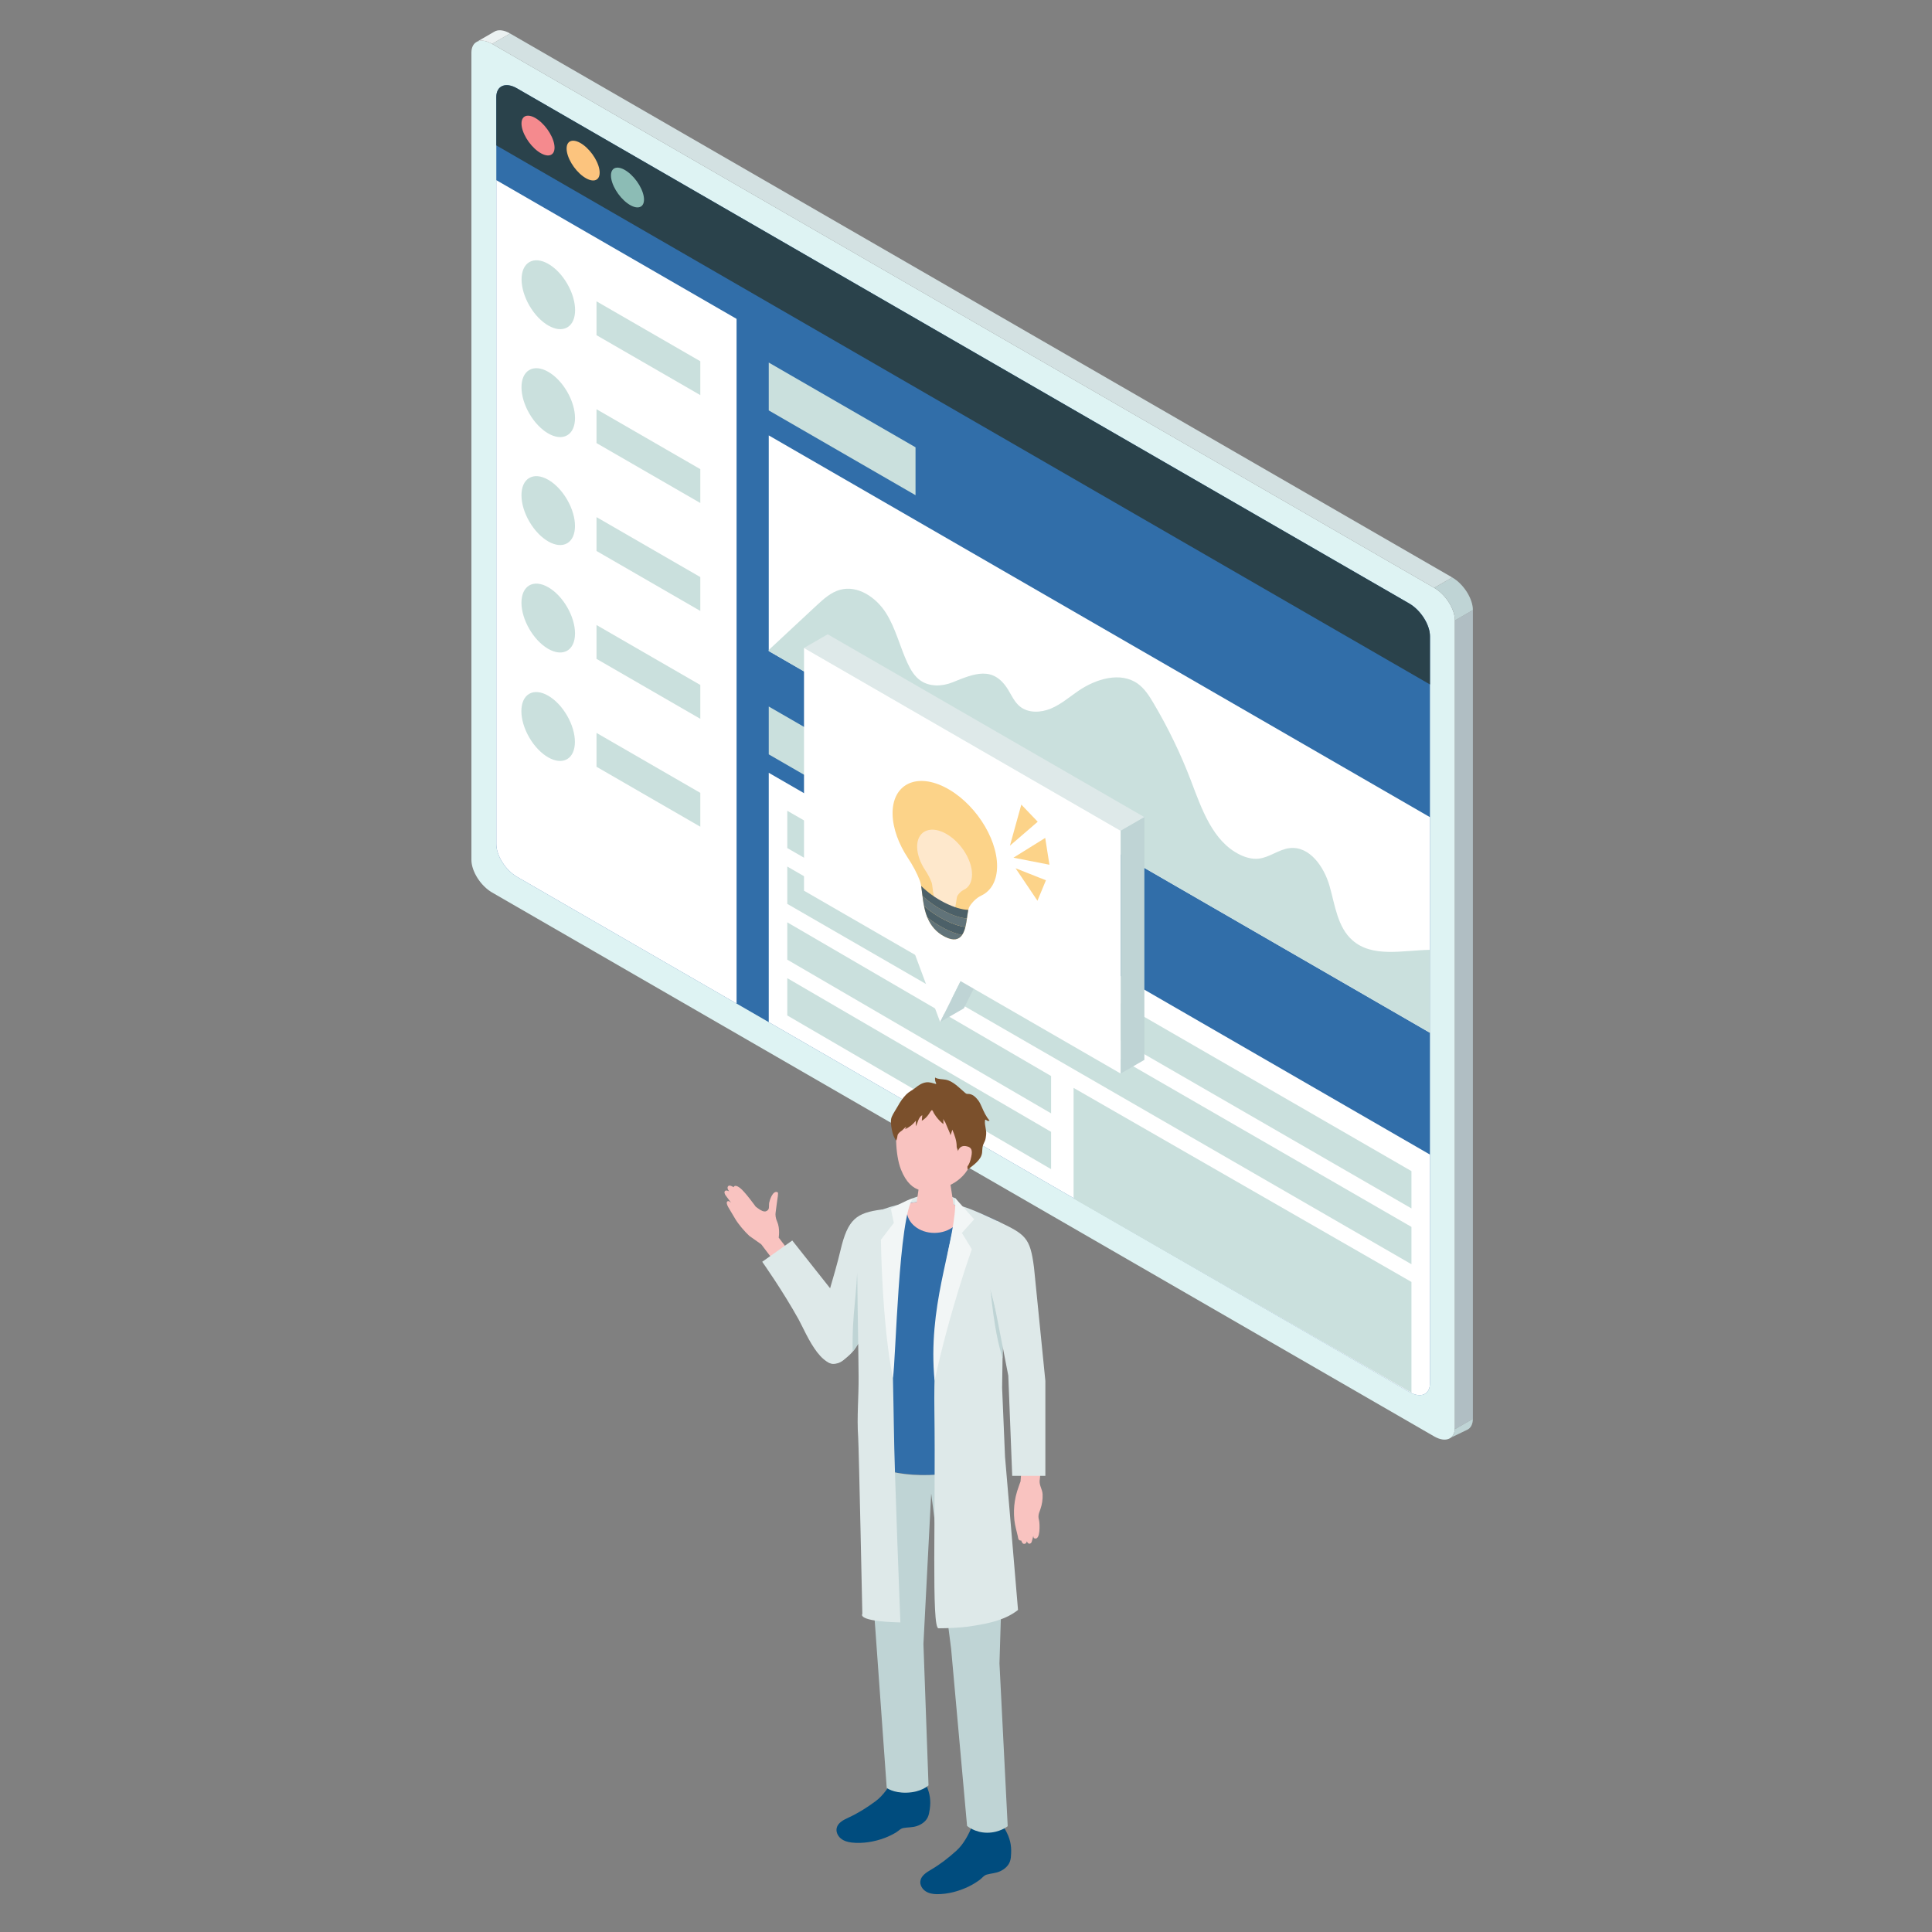 <?xml version="1.0" encoding="utf-8"?>
<!-- Generator: Adobe Illustrator 25.4.1, SVG Export Plug-In . SVG Version: 6.00 Build 0)  -->
<svg version="1.1" id="レイヤー_1" xmlns="http://www.w3.org/2000/svg" xmlns:xlink="http://www.w3.org/1999/xlink" x="0px"
	 y="0px" width="65px" height="65px" viewBox="0 0 65 65" style="enable-background:new 0 0 65 65;" xml:space="preserve">
<rect x="0" y="0" width="65" height="65" fill="#808080" stroke="none"/>
<style type="text/css">
	.st0{fill:#DEF3F3;}
	.st1{fill:#B0BEC3;}
	.st2{fill:#BFD4D5;}
	.st3{fill:#D3E1E2;}
	.st4{fill:#EBF1F1;}
	.st5{fill:#316EA9;}
	.st6{fill:#FFFFFF;}
	.st7{fill:#CAE0DD;}
	.st8{fill:#2A424B;}
	.st9{fill:#8CBCB5;}
	.st10{fill:#FCC47E;}
	.st11{fill:#F58A8E;}
	.st12{fill:#DEE9E9;}
	.st13{fill:#F9C3C0;}
	.st14{fill:#004C7E;}
	.st15{fill:#7B502C;}
	.st16{fill:#F2F6F6;}
	.st17{fill:#FCD389;}
	.st18{fill:#FEE8CC;}
	.st19{fill:#617379;}
	.st20{fill:#4C6068;}
</style>
<g>
	<g>
		<g>
			<path class="st0" d="M48.252,48.327l-31.696-18.3c-0.384-0.222-0.696-0.713-0.696-1.098V1.771c0-0.384,0.312-0.516,0.696-0.294
				l31.696,18.3c0.384,0.222,0.696,0.713,0.696,1.098v27.159C48.948,48.417,48.637,48.549,48.252,48.327z"/>
			<g>
				<polygon class="st1" points="48.948,20.874 49.554,20.525 49.554,47.736 48.948,48.085 				"/>
			</g>
			<path class="st2" d="M48.858,19.427c0.384,0.222,0.696,0.713,0.696,1.098l-0.605,0.35c0-0.384-0.312-0.876-0.696-1.098
				L48.858,19.427z"/>
			<g>
				<polygon class="st3" points="17.161,1.127 48.858,19.427 48.252,19.776 16.556,1.476 				"/>
			</g>
			<path class="st4" d="M16.012,1.424c0.128-0.086,0.324-0.075,0.544,0.052l0.605-0.35c-0.215-0.124-0.408-0.138-0.535-0.058
				L16.012,1.424z"/>
			<path class="st2" d="M48.946,48.085c-0.012,0.148-0.075,0.253-0.172,0.307l0.069-0.038l0.506-0.244
				c0.126-0.053,0.204-0.182,0.204-0.374L48.946,48.085z"/>
		</g>
		<path class="st5" d="M47.414,46.83L17.394,29.499c-0.384-0.222-0.696-0.713-0.696-1.098V3.267c0-0.384,0.312-0.516,0.696-0.294
			l30.019,17.332c0.384,0.222,0.696,0.713,0.696,1.098v25.134C48.11,46.921,47.798,47.052,47.414,46.83z"/>
		<polygon class="st6" points="25.864,21.903 48.11,34.747 48.11,27.493 25.864,14.649 		"/>
		<polygon class="st7" points="25.864,13.808 30.802,16.66 30.802,15.049 25.864,12.198 		"/>
		<polygon class="st7" points="25.864,25.38 30.802,28.231 30.802,26.621 25.864,23.77 		"/>
		<path class="st6" d="M16.698,6.061v22.34c0,0.384,0.312,0.876,0.696,1.098l7.387,4.265V10.728L16.698,6.061z"/>
		<path class="st8" d="M48.11,21.403c0-0.384-0.312-0.876-0.696-1.098L17.394,2.973c-0.384-0.222-0.696-0.09-0.696,0.294v1.625
			L48.11,23.028V21.403z"/>
		<path class="st6" d="M25.864,34.389l21.55,12.442c0.384,0.222,0.696,0.09,0.696-0.294v-7.692L25.864,26V34.389z"/>
		
			<ellipse transform="matrix(0.865 -0.502 0.502 0.865 -2.478 10.609)" class="st7" cx="18.445" cy="9.903" rx="0.735" ry="1.27"/>
		<polygon class="st7" points="20.069,11.277 23.561,13.293 23.561,12.154 20.069,10.138 		"/>
		
			<ellipse transform="matrix(0.865 -0.502 0.502 0.865 -4.303 11.1)" class="st7" cx="18.445" cy="13.533" rx="0.735" ry="1.27"/>
		<polygon class="st7" points="20.069,14.907 23.561,16.923 23.561,15.784 20.069,13.768 		"/>
		
			<ellipse transform="matrix(0.865 -0.502 0.502 0.865 -6.126 11.592)" class="st7" cx="18.445" cy="17.163" rx="0.735" ry="1.27"/>
		<polygon class="st7" points="20.069,18.537 23.561,20.554 23.561,19.415 20.069,17.398 		"/>
		<path class="st7" d="M18.448,19.759c0.497,0.287,0.899,0.983,0.898,1.555c-0.002,0.572-0.406,0.802-0.904,0.515
			c-0.497-0.287-0.899-0.983-0.898-1.555C17.546,19.702,17.951,19.471,18.448,19.759z"/>
		<polygon class="st7" points="20.069,22.167 23.561,24.184 23.561,23.045 20.069,21.028 		"/>
		
			<ellipse transform="matrix(0.865 -0.502 0.502 0.865 -9.774 12.575)" class="st7" cx="18.445" cy="24.424" rx="0.735" ry="1.27"/>
		<polygon class="st7" points="20.069,25.797 23.561,27.814 23.561,26.675 20.069,24.658 		"/>
		<g>
			<path class="st7" d="M45.499,31.633c-0.502-0.444-0.583-1.179-0.767-1.823c-0.184-0.644-0.666-1.346-1.333-1.277
				c-0.372,0.038-0.686,0.317-1.057,0.356c-0.213,0.022-0.429-0.038-0.622-0.131c-0.925-0.45-1.291-1.547-1.658-2.508
				c-0.345-0.903-0.767-1.775-1.261-2.606c-0.14-0.236-0.292-0.474-0.514-0.636c-0.583-0.424-1.416-0.169-2.01,0.238
				c-0.303,0.208-0.585,0.453-0.924,0.594c-0.339,0.141-0.762,0.158-1.045-0.076c-0.176-0.145-0.271-0.362-0.39-0.557
				c-0.503-0.823-1.145-0.544-1.876-0.249c-0.347,0.14-0.769,0.152-1.075-0.063c-0.2-0.14-0.329-0.359-0.432-0.58
				c-0.261-0.559-0.399-1.176-0.73-1.697c-0.331-0.52-0.948-0.939-1.542-0.775c-0.31,0.085-0.557,0.312-0.793,0.53
				c-0.536,0.499-1.071,0.997-1.607,1.496v0.035L48.11,34.747v-2.791C47.186,31.972,46.176,32.231,45.499,31.633z"/>
		</g>
		<polygon class="st7" points="26.487,28.532 47.487,40.656 47.487,39.401 26.487,27.277 		"/>
		<polygon class="st7" points="26.487,30.41 47.487,42.534 47.487,41.278 26.487,29.154 		"/>
		<polygon class="st7" points="26.487,32.287 35.363,37.458 35.363,36.202 26.487,31.031 		"/>
		<polygon class="st7" points="36.12,40.326 47.487,46.854 47.487,43.13 36.12,36.601 		"/>
		<polygon class="st7" points="26.487,34.164 35.363,39.335 35.363,38.08 26.487,32.909 		"/>
		<path class="st9" d="M21.667,6.714c0,0.294-0.249,0.351-0.556,0.127c-0.307-0.224-0.556-0.643-0.556-0.937
			c0-0.294,0.249-0.351,0.556-0.127C21.418,6.001,21.667,6.42,21.667,6.714z"/>
		<path class="st10" d="M20.175,5.808c0,0.294-0.249,0.351-0.556,0.127s-0.556-0.643-0.556-0.937c0-0.294,0.249-0.351,0.556-0.127
			C19.926,5.095,20.175,5.514,20.175,5.808z"/>
		<path class="st11" d="M18.657,4.966c0,0.294-0.249,0.351-0.556,0.127c-0.307-0.224-0.556-0.643-0.556-0.937
			c0-0.294,0.249-0.351,0.556-0.127C18.408,4.253,18.657,4.672,18.657,4.966z"/>
	</g>
	<g>
		<g>
			<path class="st12" d="M30.722,40.31c0,0,0.69-0.301,1.416,0c0.198,0.221,0,0.267,0,0.267l-1.556-0.024
				C30.582,40.552,30.627,40.349,30.722,40.31z"/>
			<path class="st5" d="M33.697,49.011l-0.166-2.333l0.509-4.618c0.067-0.399-0.093-0.803-0.527-1
				c-0.998-0.452-2.167-1.013-4.053-0.273c-0.258,0.101-0.355,0.413-0.444,0.675c-0.107,0.314-0.159,0.652-0.147,0.985
				c0,0,0.021,0.572,0.021,0.572c0.009,1.091,0.019,2.183,0.028,3.274c0.006,0.692,0.04,1.374,0.09,2.064
				c0.022,0.303,0.006,0.772,0.006,0.772s0.568,0.506,2.249,0.497C33.095,49.618,33.697,49.011,33.697,49.011z"/>
			<g>
				<path class="st13" d="M31.436,41.48c0.511,0,0.926-0.334,0.926-0.747c0-0.047-0.006-0.093-0.016-0.137
					c-0.511-0.149-1.09-0.225-1.779-0.117c-0.036,0.08-0.056,0.165-0.056,0.254C30.51,41.146,30.925,41.48,31.436,41.48z"/>
			</g>
			<path class="st13" d="M31.466,39.467c0.33,0,0.505,0.185,0.505,0.346l0.167,1.076c-0.015,0.186-0.332,0.337-0.708,0.337
				s-0.668-0.151-0.652-0.337l0.162-1.125C30.954,39.601,31.137,39.467,31.466,39.467z"/>
			<path class="st13" d="M25.929,42.282l-0.318-0.419l-0.4-0.282c-0.158-0.146-0.366-0.389-0.476-0.574
				c-0.119-0.201-0.21-0.35-0.237-0.4c-0.041-0.075-0.073-0.166-0.016-0.194c0.042-0.021,0.118,0.054,0.118,0.054
				s-0.175-0.228-0.196-0.263c-0.021-0.035-0.052-0.108-0.004-0.141c0.048-0.033,0.133,0.022,0.133,0.022
				c-0.072-0.094-0.065-0.153-0.027-0.185c0.047-0.04,0.178,0.042,0.178,0.042s0.023-0.116,0.209,0.022
				c0.167,0.124,0.531,0.632,0.531,0.632c0.102,0.076,0.197,0.153,0.294,0.162c0.059,0.006,0.121-0.034,0.144-0.089
				c0.014-0.034,0.008-0.165,0.015-0.2c0.019-0.096,0.121-0.416,0.272-0.362c0.008,0.003,0.016,0.007,0.021,0.015
				c0.006,0.008,0.006,0.019,0.006,0.029c0,0.066-0.012,0.135-0.022,0.199c-0.021,0.137-0.036,0.275-0.055,0.413
				c0,0.003-0.001,0.007-0.002,0.01c-0.018,0.109,0.001,0.218,0.046,0.319c0.109,0.241,0.055,0.546,0.055,0.546l0.714,0.929
				l-0.705,0.4L25.929,42.282z"/>
			<path class="st12" d="M25.644,42.451l1.011-0.716l1.673,2.112c0,0,0.867,1.063,0.148,1.823c-0.736,0.779-1.35-0.817-1.608-1.281
				C26.324,43.41,25.644,42.451,25.644,42.451z"/>
			<path class="st12" d="M28.002,45.883c-0.369-0.033-0.56-0.744-0.475-1.105c0.167-0.705,0.555-1.881,0.748-2.704
				c0.25-1.066,0.536-1.272,1.408-1.383c0.391,0.741-0.423,3.254-0.799,4.458C28.768,45.519,28.249,45.905,28.002,45.883z"/>
			<path class="st2" d="M28.688,45.472c-0.029-1.314,0.151-1.841,0.165-3.149l0.09,2.804L28.688,45.472z"/>
			<path class="st13" d="M34.335,49.84c0,0-0.086,0.234-0.116,0.333c-0.033,0.109-0.059,0.22-0.076,0.332
				c-0.032,0.205-0.038,0.413-0.017,0.619c0.001,0.012,0.003,0.025,0.004,0.037c0.021,0.179,0.073,0.352,0.113,0.525
				c0.01,0.044,0.009,0.116,0.064,0.138c0.002,0.001,0.054,0.011,0.052,0.004c0.001,0.002,0.026,0.102,0.082,0.112
				c0.045,0.008,0.089-0.011,0.108-0.086c0,0,0.016,0.067,0.068,0.08c0.052,0.013,0.081-0.031,0.092-0.056
				c0.011-0.025,0.055-0.206,0.055-0.206s-0.003,0.069,0.037,0.084c0.211,0.08,0.178-0.495,0.161-0.582
				c-0.011-0.054-0.026-0.108-0.024-0.164c0.002-0.078,0.035-0.152,0.062-0.226c0.059-0.165,0.085-0.34,0.077-0.512
				c-0.008-0.164-0.107-0.282-0.1-0.444l0.065-0.63l-0.655-0.052L34.335,49.84z"/>
			<path class="st14" d="M33.757,61.472c0.022,0.019,0.043,0.048,0.068,0.094c0.147,0.263,0.207,0.492,0.193,0.792
				c-0.004,0.093-0.009,0.188-0.042,0.276c-0.056,0.149-0.187,0.259-0.332,0.324c-0.146,0.066-0.298,0.069-0.448,0.111
				c-0.098,0.028-0.151,0.115-0.233,0.175c-0.114,0.084-0.235,0.158-0.362,0.221c-0.329,0.162-0.715,0.266-1.081,0.262
				c-0.134-0.001-0.273-0.026-0.384-0.101c-0.111-0.075-0.19-0.209-0.171-0.341c0.025-0.177,0.199-0.288,0.354-0.379
				c0.318-0.187,0.592-0.4,0.864-0.647c0.238-0.216,0.403-0.537,0.53-0.832c0.291-0.029,0.587-0.025,0.878,0.001
				C33.675,61.435,33.719,61.439,33.757,61.472z"/>
			<path class="st14" d="M31.108,59.968c0.02,0.021,0.038,0.052,0.058,0.1c0.121,0.276,0.158,0.51,0.114,0.807
				c-0.014,0.092-0.028,0.186-0.069,0.27c-0.07,0.143-0.212,0.239-0.362,0.29c-0.152,0.051-0.304,0.039-0.457,0.067
				c-0.1,0.018-0.162,0.099-0.249,0.151c-0.122,0.072-0.249,0.134-0.382,0.184c-0.343,0.129-0.738,0.194-1.102,0.154
				c-0.133-0.015-0.269-0.053-0.372-0.138c-0.103-0.086-0.168-0.226-0.136-0.357c0.043-0.174,0.227-0.267,0.39-0.342
				c0.335-0.155,0.628-0.34,0.923-0.559c0.258-0.192,0.454-0.495,0.61-0.775c0.293,0,0.586,0.033,0.874,0.087
				C31.03,59.923,31.073,59.931,31.108,59.968z"/>
			<path class="st13" d="M31.602,36.842c0.938,0.007,1.197,0.712,1.197,1.567c0,1.114-0.732,1.456-1.109,1.566
				c-0.458,0.134-1.028,0.253-1.377-0.625c-0.207-0.522-0.2-1.429-0.085-1.781C30.329,37.263,30.663,36.835,31.602,36.842z"/>
			<path class="st15" d="M30.813,37.705c0,0.062,0,0.125,0,0.187c0.036-0.064,0.055-0.136,0.083-0.204
				c0.028-0.068,0.068-0.135,0.132-0.172c-0.005,0.064-0.01,0.128-0.015,0.192c0.094-0.057,0.176-0.134,0.237-0.226
				c0.029-0.043,0.053-0.089,0.089-0.125c0.032-0.033,0.064,0.066,0.078,0.091c0.027,0.046,0.058,0.091,0.09,0.134
				c0.068,0.089,0.146,0.169,0.233,0.238c-0.001-0.06-0.002-0.121-0.003-0.181c0,0.031,0.052,0.094,0.067,0.124
				c0.023,0.049,0.043,0.098,0.063,0.149c0.037,0.095,0.086,0.182,0.113,0.281c0.022-0.061,0.042-0.123,0.061-0.185
				c0.073,0.18,0.146,0.365,0.145,0.559c0,0.075,0.057,0.154,0.074,0.231c0.005,0.022,0.009,0.045,0.021,0.065
				c0.018,0.029,0.055,0.03,0.081,0.052c0.127,0.109,0.184,0.271,0.194,0.435c0.18-0.142,0.456-0.318,0.485-0.566
				c0.01-0.086,0.005-0.175,0.032-0.257c0.017-0.051,0.046-0.097,0.065-0.147c0.024-0.064,0.032-0.132,0.039-0.2
				c0.018-0.168-0.055-0.31-0.039-0.477c0.001-0.012,0.004-0.027,0.016-0.031c0.015-0.006,0.028,0.009,0.04,0.02
				c0.027,0.023,0.068,0.028,0.099,0.01c-0.12-0.135-0.195-0.304-0.267-0.469c-0.036-0.082-0.068-0.153-0.123-0.223
				c-0.082-0.105-0.192-0.205-0.325-0.206c-0.019,0-0.039,0.002-0.057-0.004c-0.018-0.005-0.032-0.018-0.047-0.029
				c-0.195-0.161-0.402-0.4-0.66-0.446c-0.119-0.021-0.249-0.01-0.354-0.072c-0.008,0.061,0.002,0.124,0.029,0.179
				c0.007,0.015,0.012,0.025,0,0.038c-0.113-0.029-0.211-0.071-0.332-0.055c-0.136,0.019-0.252,0.096-0.356,0.181
				c-0.101,0.082-0.214,0.129-0.308,0.223c-0.117,0.117-0.21,0.256-0.29,0.401c-0.064,0.115-0.15,0.236-0.201,0.355
				c-0.053,0.123-0.021,0.302,0.002,0.429c0.014,0.077,0.034,0.153,0.065,0.225c0.02,0.047,0.05,0.103,0.078,0.145
				c0.04-0.062,0.036-0.111,0.05-0.176c0.014-0.064,0.082-0.115,0.132-0.15c0.059-0.042,0.102-0.107,0.165-0.142
				c-0.014,0.028-0.031,0.056-0.047,0.084C30.592,37.928,30.718,37.828,30.813,37.705z"/>
			<path class="st13" d="M32.206,38.836c0,0,0.016-0.318,0.289-0.276c0.233,0.036,0.228,0.187,0.16,0.452
				c-0.067,0.265-0.23,0.391-0.393,0.383C32.098,39.387,32.206,38.836,32.206,38.836z"/>
			<path class="st2" d="M33.626,55.963l0.173-5.642l-0.102-1.311c0,0-0.61,0.557-2.434,0.617c-1.5,0.05-2.249-0.497-2.249-0.497
				l0.432,5.629l0.387,5.394c0,0,0.216,0.17,0.662,0.16c0.506-0.012,0.744-0.247,0.744-0.247l-0.171-4.754l0.261-5.064l0.67,5.218
				l0.537,5.965c0,0,0.258,0.228,0.676,0.229c0.423,0.001,0.691-0.219,0.691-0.219L33.626,55.963z"/>
			<path class="st12" d="M30.073,48.003c-0.024-1.974-0.179-4.672,0.361-7.375c0.006-0.03,0.012-0.059,0.019-0.089
				c0.002-0.014,0.003-0.044,0.004-0.058c-0.01,0.002-0.021,0.004-0.032,0.006c-0.3,0.057-0.62,0.155-0.965,0.29
				c-0.258,0.101-0.388,0.425-0.477,0.687c-0.107,0.314-0.174,0.658-0.162,0.991c0,0,0.023,0.577,0.023,0.577
				c0.009,1.091,0.034,2.19,0.043,3.281c0.006,0.692-0.063,1.362-0.014,2.052c0.022,0.303,0.14,5.934,0.14,5.934
				s-0.218,0.249,1.28,0.286C30.293,54.586,30.092,49.572,30.073,48.003z"/>
			<path class="st12" d="M32.389,40.589c0.388,0.122,0.793,0.321,1.124,0.471c0.434,0.197,0.594,0.601,0.527,1l-0.296,2.684
				l-0.029,1.944l0.098,2.323c0.064,0.759,0.438,5.131,0.437,5.154c-0.487,0.389-1.175,0.484-1.688,0.562
				c-0.251,0.033-0.663,0.055-0.988,0.055c-0.241,0-0.09-3.816-0.138-7.361c-0.056-4.142,0.844-6.869,0.844-6.869L32.389,40.589z"/>
			<path class="st2" d="M33.742,45.041c0,0-0.176-0.69-0.422-1.668c0.148,1.406,0.274,1.851,0.409,2.325L33.742,45.041z"/>
			<path class="st16" d="M32.138,40.577c-0.075,1.479-0.934,3.383-0.695,5.882c0.5-2.332,1.253-4.43,1.253-4.43l-0.334-0.549
				l0.413-0.457l-0.637-0.713C32.138,40.31,32.138,40.466,32.138,40.577z"/>
			<path class="st16" d="M30.042,46.363c0.098-0.613,0.189-5.449,0.68-6.053c-0.238,0.069-0.751,0.355-0.751,0.355l0.101,0.478
				l-0.435,0.568C29.638,41.711,29.668,44.535,30.042,46.363z"/>
			<path class="st12" d="M33.546,41.076c0.959,0.456,1.112,0.55,1.242,1.57l0.382,3.813v3.194h-1.115l-0.132-3.37l-0.489-2.512
				C32.774,41.707,33.546,41.076,33.546,41.076z"/>
		</g>
	</g>
	<g>
		<g>
			<polygon class="st6" points="33.221,31.203 29.686,29.162 31.63,34.385 			"/>
			<polygon class="st2" points="33.221,31.203 34.018,30.742 32.428,33.925 31.63,34.385 			"/>
			<polygon class="st12" points="27.05,21.8 37.704,27.951 38.501,27.491 27.847,21.34 			"/>
			<polygon class="st6" points="37.704,27.951 27.05,21.8 27.05,29.967 37.704,36.119 			"/>
			<polygon class="st2" points="37.704,27.951 38.501,27.491 38.501,35.658 37.704,36.119 			"/>
		</g>
		<g>
			<path class="st17" d="M33.546,29.137c0-0.982-0.801-2.182-1.783-2.665c-0.97-0.477-1.751-0.061-1.733,0.92
				c0.009,0.478,0.204,1.004,0.515,1.473c0.164,0.248,0.305,0.507,0.403,0.768c0.148,0.391-0.012,1.452,0.84,1.883
				c0.839,0.424,0.682-0.79,0.833-1.022c0.102-0.157,0.232-0.286,0.398-0.365C33.344,29.973,33.546,29.63,33.546,29.137z"/>
			<path class="st18" d="M32.703,29.417c0-0.516-0.421-1.146-0.937-1.4c-0.509-0.25-0.92-0.032-0.91,0.483
				c0.005,0.251,0.107,0.528,0.27,0.774c0.086,0.13,0.16,0.266,0.212,0.403c0.078,0.206-0.006,0.763,0.441,0.989
				c0.44,0.223,0.358-0.415,0.438-0.537c0.054-0.082,0.122-0.15,0.209-0.192C32.597,29.857,32.703,29.676,32.703,29.417z"/>
			<path class="st19" d="M31.2,30.867c0.106,0.257,0.282,0.493,0.588,0.648c0.301,0.152,0.474,0.093,0.579-0.056
				c-0.17-0.035-0.368-0.106-0.579-0.213C31.573,31.138,31.372,31.006,31.2,30.867z"/>
			<path class="st20" d="M31.787,30.955c-0.264-0.134-0.507-0.302-0.701-0.477c0.009,0.046,0.019,0.092,0.031,0.138
				c0.022,0.084,0.048,0.168,0.082,0.25c0.172,0.139,0.373,0.271,0.588,0.38c0.211,0.107,0.409,0.178,0.579,0.213
				c0.034-0.048,0.061-0.106,0.083-0.169c0.011-0.033,0.021-0.068,0.03-0.103C32.287,31.164,32.047,31.087,31.787,30.955z"/>
			<path class="st19" d="M31.787,30.664c0.284,0.144,0.544,0.222,0.744,0.237c-0.006,0.043-0.013,0.086-0.02,0.13
				c-0.009,0.053-0.02,0.105-0.032,0.156c-0.192-0.023-0.432-0.1-0.692-0.232c-0.264-0.134-0.507-0.302-0.701-0.477
				c-0.012-0.062-0.023-0.124-0.032-0.185c-0.008-0.053-0.014-0.104-0.02-0.154C31.236,30.331,31.499,30.518,31.787,30.664z"/>
			<path class="st20" d="M31.787,30.373c0.307,0.155,0.585,0.234,0.79,0.239c-0.01,0.043-0.018,0.093-0.026,0.148
				c-0.007,0.045-0.013,0.092-0.02,0.141c-0.2-0.014-0.46-0.093-0.744-0.237c-0.288-0.146-0.552-0.333-0.753-0.525
				c-0.007-0.054-0.013-0.107-0.019-0.157C31.008,29.92,31,29.86,30.991,29.806C31.197,30.012,31.478,30.217,31.787,30.373z"/>
			<polygon class="st17" points="34.096,28.856 35.165,28.191 35.307,29.093 			"/>
			<polygon class="st17" points="34.168,29.212 35.189,29.616 34.904,30.304 			"/>
			<polygon class="st17" points="33.978,28.452 34.361,27.07 34.913,27.646 			"/>
		</g>
	</g>
</g>
</svg>
